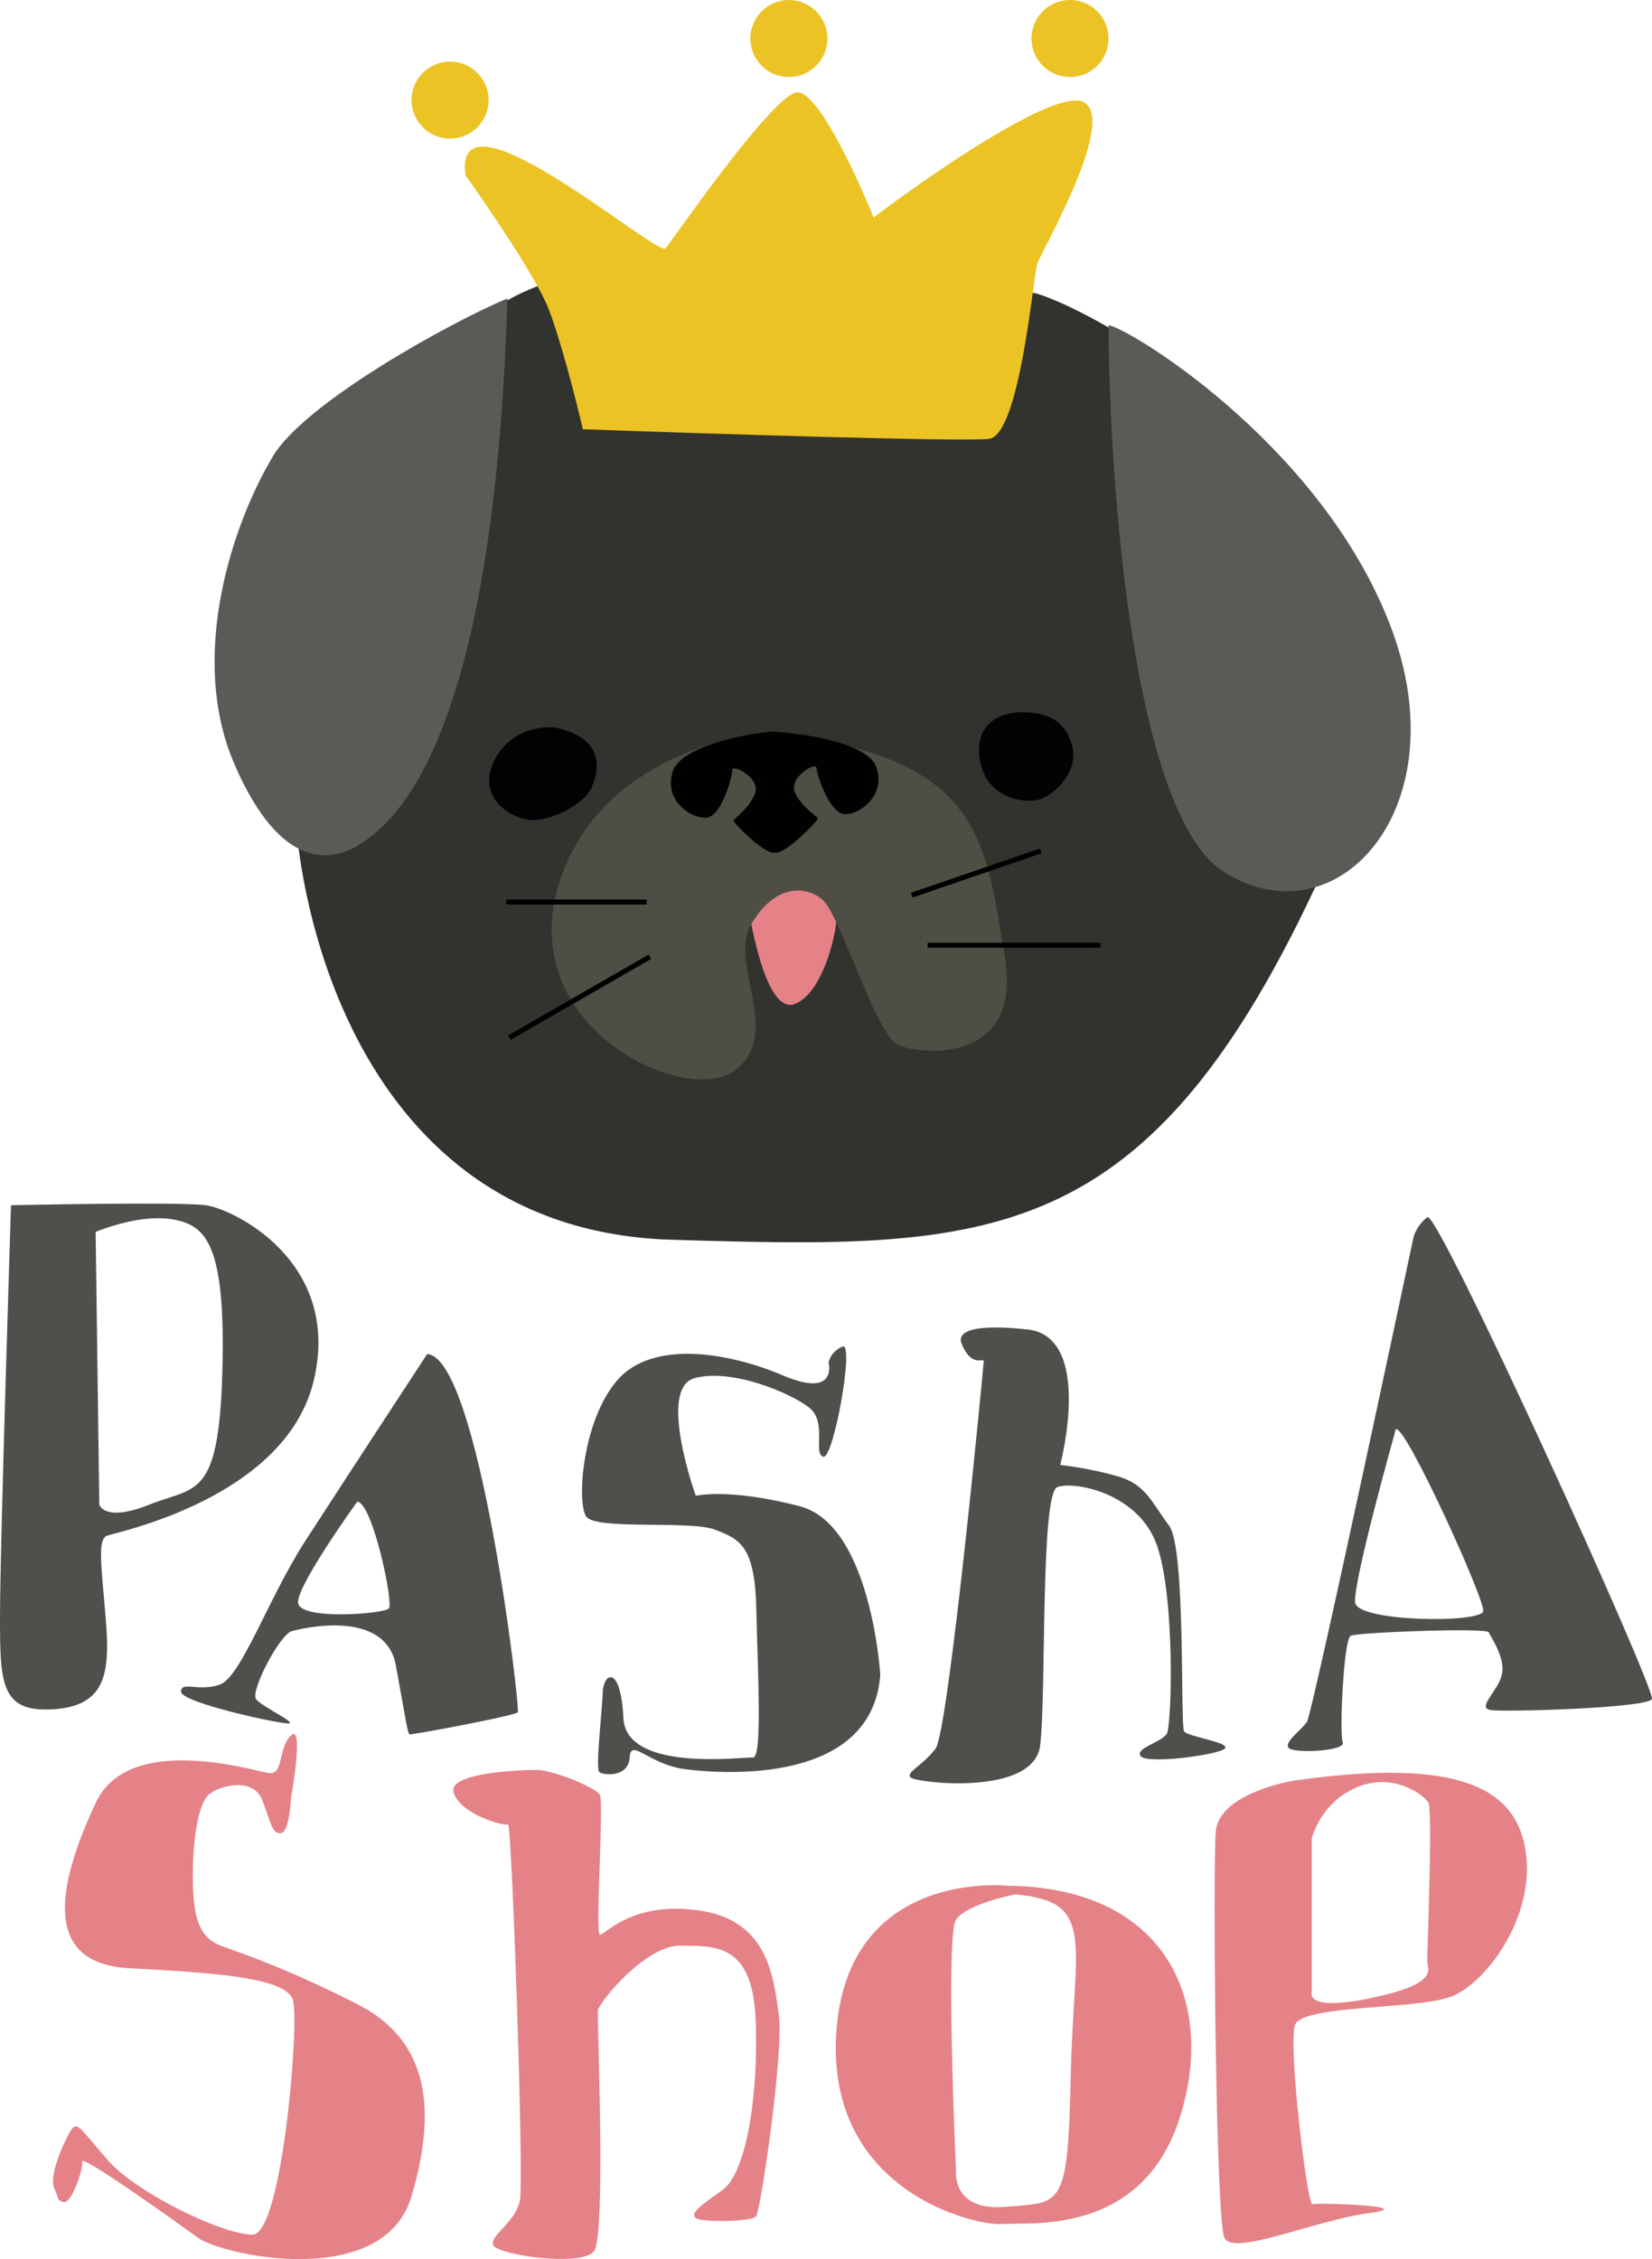 <?xml version="1.0" encoding="UTF-8"?> <svg xmlns="http://www.w3.org/2000/svg" id="_Слой_2" data-name="Слой 2" viewBox="0 0 329.75 451"> <defs> <style> .cls-1 { fill: #5a5a56; } .cls-2 { fill: #030306; } .cls-3 { fill: #4f4e44; } .cls-4 { fill: #4f4f4c; } .cls-5 { fill: #010200; } .cls-6 { fill: #020204; } .cls-7 { fill: #e58288; } .cls-8 { fill: #ebc324; } .cls-9 { fill: none; stroke: #000; } .cls-10 { fill: #32332e; } </style> </defs> <g id="_Слой_1-2" data-name="Слой 1"> <g> <path class="cls-10" d="m58.71,156.03c.31-17.52,27.07-70.84,42.57-96.07,29.21-16.91,100.31-1.54,104.61-1.54,5.38,0,92.62,39.97,58.03,115.67-34.59,75.71-66.1,75.32-129.89,73.4-63.79-1.92-75.71-69.56-75.32-91.46Z"></path> <path class="cls-7" d="m149.33,181.33c-.34-1.35,5.01-4.52,7.73-5.93,4.3-1.27,9.45,5.5,9.88,7.2.43,1.69-2.15,15.24-8.16,17.78s-9.02-17.36-9.45-19.05Z"></path> <path class="cls-3" d="m111.36,177.16c6.46-22.75,30.36-29.98,41.5-30.74,43.81,3.84,43.81,22.29,47.65,44.19,3.84,21.91-16.52,19.98-21.14,18.06-4.61-1.92-11.53-26.13-15.37-29.21-3.84-3.07-9.99-2.31-14.22,5.38-4.23,7.69,6.53,21.52-3.07,28.82-9.61,7.3-43.43-8.07-35.36-36.51Z"></path> <path class="cls-5" d="m134.28,154.02c1.64-4.97,13.76-7.39,19.62-7.97.93,8.05,2.36,24.16.6,24.2-2.2.05-8.07-5.96-8.08-6.4-.01-.44,3.03-2.28,4.27-5.39,1.24-3.11-4.55-6.05-4.52-4.73.03,1.32-1.99,8.42-4.61,9.36-2.62.95-9.32-2.85-7.27-9.07Z"></path> <path class="cls-5" d="m174.86,153.01c-1.88-4.89-15.08-6.67-20.96-6.97-.53,8.09-.72,24.24,1.04,24.19,2.2-.05,8.3-6.37,8.29-6.81-.01-.44-3.13-2.12-4.53-5.17-1.4-3.05,4.25-6.27,4.28-4.95.03,1.32,2.41,8.31,5.07,9.12,2.66.81,9.16-3.31,6.81-9.42Z"></path> <path class="cls-1" d="m54.48,91.08c6.46-10.76,35.27-26.64,46.8-31.51-2.69,90.31-23.36,104.91-29.12,108.76-5.76,3.84-16.06,5.76-25.36-15.76-9.31-21.52-.38-48.04,7.69-61.49Z"></path> <path class="cls-1" d="m244.33,174.09c-18.14-11.38-22.93-77.5-23.06-109.14,3.07,0,41.89,23.06,56.11,59.57,14.22,36.51-10.38,63.79-33.05,49.57Z"></path> <path class="cls-6" d="m98.68,151.8c3.07-6.15,9.48-6.92,12.3-6.53,10.38,2.31,8.45,9.22,6.92,12.3-1.54,3.07-7.69,6.15-11.53,6.15s-11.53-4.23-7.69-11.91Z"></path> <path class="cls-2" d="m195.53,151.41c-.92-6.46,3.46-9.22,8.45-9.22s8.54,1.54,9.99,6.53c1.45,5-3.07,9.61-6.15,10.76-3.07,1.15-11.14,0-12.3-8.07Z"></path> <path class="cls-8" d="m109.43,61.49c-2.46-6.15-12.04-20.24-16.53-26.52-2.69-19.21,38.43,16.52,39.97,14.6,1.54-1.92,21.14-30.36,26.13-31.13,4-.61,11.91,16.4,15.37,24.98,11.66-8.84,36.35-25.82,41.89-23.06,6.92,3.46-8.45,29.98-9.22,32.28-.77,2.31-3.46,34.2-9.61,34.97-4.92.61-56.11-1.02-81.09-1.92-1.28-5.51-4.46-18.06-6.92-24.21Z"></path> <circle class="cls-8" cx="89.84" cy="19.98" r="7.69"></circle> <circle class="cls-8" cx="157.47" cy="7.69" r="7.69"></circle> <circle class="cls-8" cx="213.58" cy="7.69" r="7.69"></circle> <path class="cls-9" d="m181.99,178.7l25.75-8.84"></path> <path class="cls-9" d="m185.16,188.7h34.5"></path> <path class="cls-9" d="m129.09,180.07h-28.03"></path> <path class="cls-9" d="m129.72,191l-28.05,16.14"></path> </g> <g> <path class="cls-4" d="m41.05,240.6c-5.5-.73-38.85,0-38.85,0,0,0-2.2,68.54-2.2,82.1s.18,19.24,10.81,18.51c10.63-.73,11.18-7.7,10.26-18.51-.92-10.81-1.59-15.39.31-16.13,1.89-.73,35.8-7.51,41.29-31.15,5.5-23.64-16.13-34.09-21.62-34.82Zm3.33,33.34c-.73,25.46-5.31,22.73-14.48,26.4-9.16,3.67-10.08,0-10.08,0l-.73-54.43c2.38-.92,9.9-3.67,15.94-2.38,6.05,1.28,10.08,4.95,9.35,30.41Z"></path> <path class="cls-4" d="m85.25,270.33s-17.04,26.02-24.37,37.38-12.76,27.12-17.01,28.59c-4.25,1.47-7.73-.78-7.73,1.42s20.34,6.6,21.58,6.32c1.24-.27-5.36-3.3-6.6-4.81-1.24-1.51,4.67-12.92,7.15-13.61,2.47-.69,18.69-4.4,20.75,6.87,2.06,11.27,2.34,13.61,2.75,13.74.41.14,21.03-3.71,21.58-4.4.55-.69-7.74-71.01-18.1-71.52Zm-7.62,50.76c-.96,1.1-18.14,2.47-18.14-1.24s11.82-20.07,11.82-20.07c3.02.14,7.28,20.2,6.32,21.3Z"></path> <path class="cls-4" d="m165.39,271.98s1.92,7.28-9.07,2.61c-11-4.67-26.11-7.15-33.12.96-7.01,8.11-8.11,24.46-6.18,27.21s20.75.69,25.7,2.61,7.97,3.16,8.25,15.94,1.24,29.68-.69,29.54-25.29,3.03-25.84-7.83-3.99-9.07-4.12-5.22-1.51,15.32-.69,15.97,5.81,1.12,6.05-2.92,3.71,1.38,11.13,2.34,37.25,3.16,38.9-18.83c0,0-1.79-29.96-16.08-33.67-14.29-3.71-20.75-2.08-20.75-2.08,0,0-7.7-21.42-.27-23.48,7.42-2.06,19.38,3.02,22.95,5.91,3.57,2.89.69,9.07,2.75,9.76s6.32-23.09,3.85-21.99-2.75,3.16-2.75,3.16Z"></path> <path class="cls-4" d="m204.74,265.38s-14.71-1.92-12.78,2.89c1.92,4.81,4.4,2.75,4.4,3.44s-7.01,73.94-9.62,77.38c-2.61,3.44-6.05,4.74-4.95,5.77s24.6,3.85,25.84-6.46c1.24-10.31,0-50.3,3.44-51.54,3.44-1.24,16.36,1.24,19.93,11.82,3.57,10.58,2.89,35.6,1.92,37.38s-6.46,2.88-5.22,4.53,15.53-.27,16.77-1.51-7.28-2.34-8.11-3.44.41-36.56-3.02-41.1c-3.44-4.54-4.54-8.11-10.03-9.76-5.5-1.65-11.68-2.34-11.68-2.34,0,0,6.87-25.98-6.87-27.08Z"></path> <path class="cls-4" d="m284.93,242.98c-2.06,1.51-2.75,3.85-2.75,3.85,0,0-20.2,95.25-21.3,96.9-1.1,1.65-5.09,4.4-3.44,5.36s11.27.41,10.58-1.24.16-20.62,1.59-21.3c1.43-.69,27.14-1.65,27.55-.69.41.96,3.44,5.22,2.61,8.52-.82,3.3-5.09,6.6-2.2,7.01,2.89.41,31.27-.41,32.16-2.2.89-1.79-42.74-97.72-44.81-96.21Zm-14.43,76.99c-.55-3.85,8.11-34.64,8.11-34.64,1.79-1.24,17.73,33.81,17.46,36.28s-25.01,2.2-25.56-1.65Z"></path> </g> <g> <path class="cls-7" d="m58.09,358.93s2.69-14.98,0-12.48-1.34,8.07-4.61,7.49-27.84-8.07-34.37,5.95c-6.53,14.02-12.1,32.07,6.72,33.03,18.82.96,31.3,2.11,32.64,6.34s-2.11,46.85-8.07,46.85-23.04-8.26-28.8-14.79-6.14-8.07-7.49-5.95-4.43,9.03-3.27,11.52.3,2.14,1.81,2.71,4.03-6.48,3.74-8.07,18.15,11.59,23.12,15.19,37.09,10.51,42.63-8.28c5.54-18.79,2.59-31.54-10.87-38.38-13.47-6.84-22.4-9.94-26.72-11.45s-5.9-4.75-6.05-12.67.94-16.06,3.38-17.86,8.79-3.24,10.51,1.37,2.02,6.84,3.74,6.48,1.94-7.01,1.94-7.01Z"></path> <path class="cls-7" d="m107.83,353.36c-.86-.12-18.72.1-17.28,4.51s10.08,6.72,10.85,6.34,3.17,70.38,2.4,74.89-5.95,7.01-5.38,9.03,17.76,4.51,20.16,1.25.58-46.37.77-48.01,9.51-13.06,16.42-12.96c6.91.1,14.5-.58,15.07,14.98s-2.02,30.53-6.62,33.8c-4.61,3.26-6.43,4.61-5.38,5.57s11.2.77,12.08-.29,5.59-32.79,4.53-40.3c-1.06-7.51-2.11-18.74-15.75-20.76-13.63-2.02-19.01,4.99-19.97,4.8s.86-26.6,0-27.94-7.78-4.32-11.91-4.9Z"></path> <path class="cls-7" d="m201.07,376.45s-31.65-3.46-34.1,28.8c-2.45,32.26,27.8,39.17,33.12,38.74,5.33-.43,27.65,2.45,35.28-20.88,7.63-23.33-2.52-46.37-34.31-46.66Zm12.66,37.88c-.58,26.93-1.87,25.2-12.82,26.21s-10.08-7.06-10.08-7.06c0,0-2.16-47.09,0-50.26,2.16-3.17,11.81-5.04,11.81-5.04,16.27,1.44,11.67,9.22,11.09,36.15Z"></path> <path class="cls-7" d="m304.59,369.96c-1.73-12.96-13.11-19.15-45.94-14.55,0,0-15.41,2.3-15.99,10.37-.58,8.07,0,77.15,1.73,80.94,1.73,3.79,18-3.46,28.8-4.9,10.8-1.44-10.23-2.13-11.23-1.79-1.01.34-4.9-31.77-3.46-35.8s24.2-3.02,31.11-5.62c6.91-2.59,16.71-15.7,14.98-28.66Zm-30.66,28.87c-13.68,2.88-12.1-1.15-12.1-1.15v-30.68s1.73-7.2,9.07-10.23c7.34-3.02,13.25,1.58,14.19,3.02.94,1.44-.22,30.1-.22,31.68s2.74,4.46-10.95,7.34Z"></path> </g> </g> </svg> 